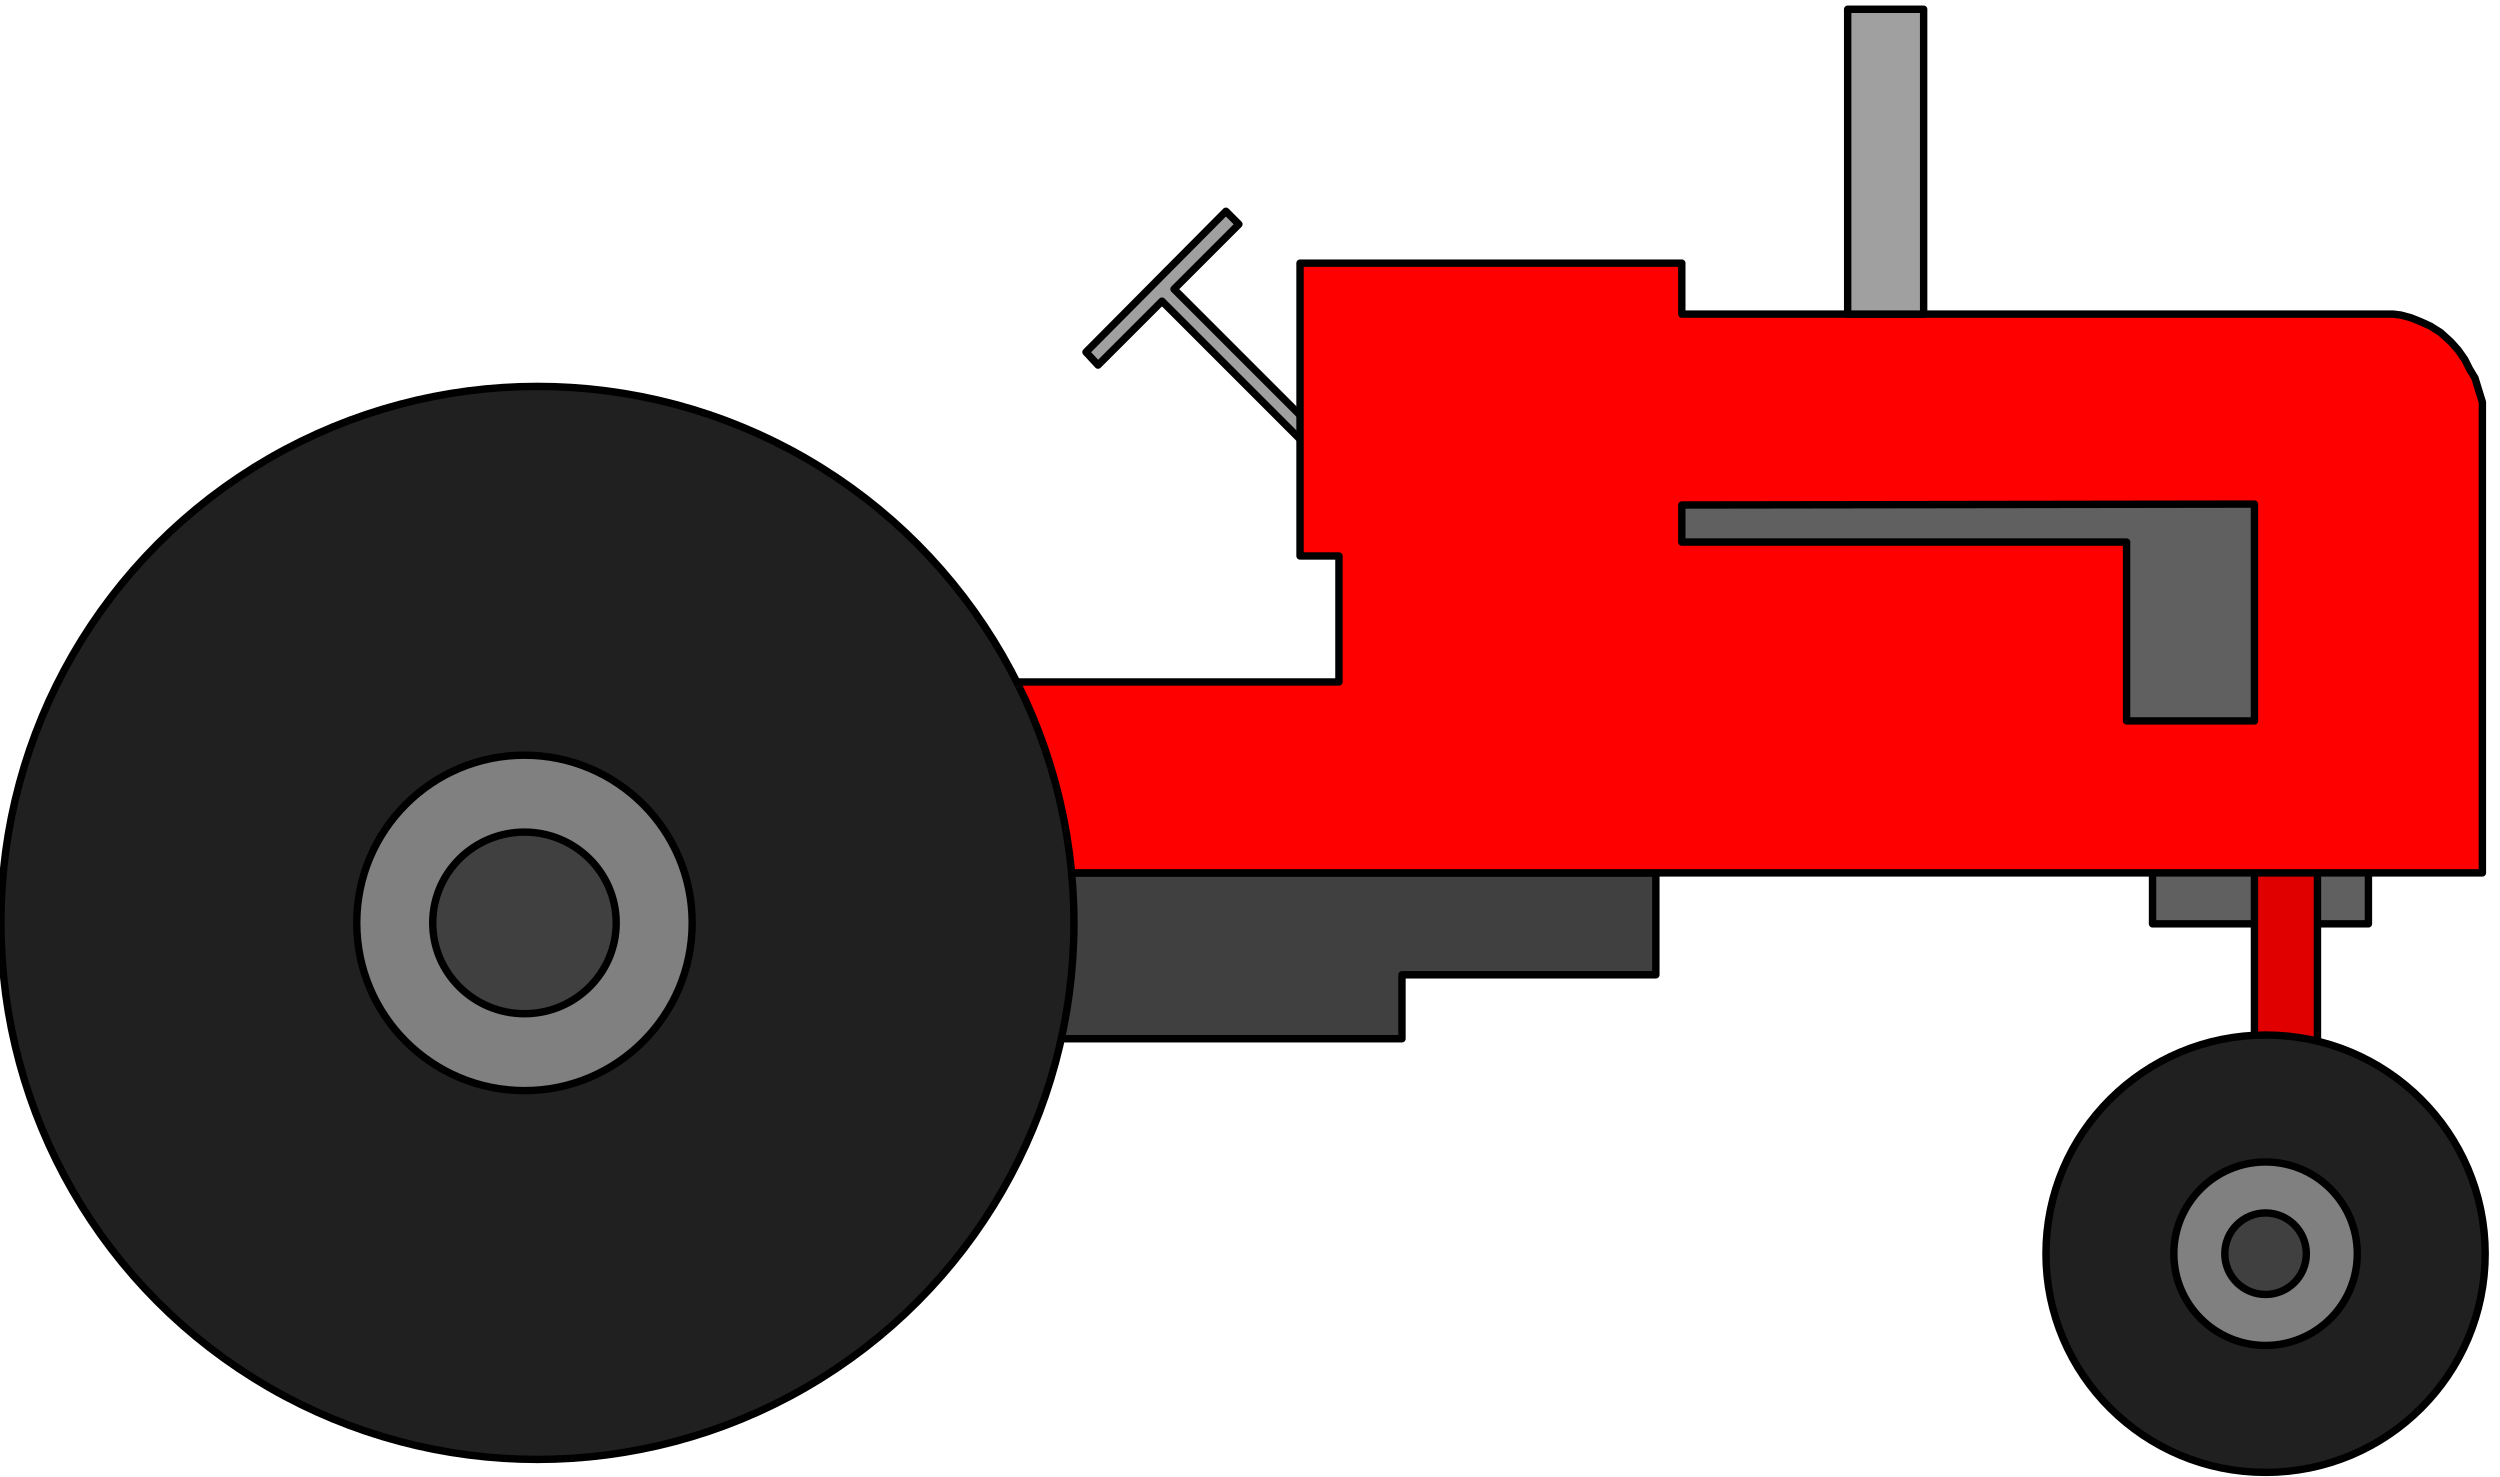 <svg xmlns="http://www.w3.org/2000/svg" width="449.667" height="265.667" fill-rule="evenodd" stroke-linecap="round" preserveAspectRatio="none" viewBox="0 0 2698 1594"><style>.brush1{fill:#404040}.pen2{stroke:#000;stroke-width:8;stroke-linejoin:round}.brush2{fill:#606060}.brush4{fill:#a0a0a0}.brush6{fill:#202020}.brush7{fill:gray}</style><path d="M1074 942h713v110h-274v69h-439z" class="pen2 brush1"/><path d="M2323 902v95h233v-95z" class="pen2 brush2"/><path d="M2433 902v301h68V902z" class="pen2" style="fill:#e00000"/><path d="m1172 380 151-152 14 14-70 70 150 150 1 27-164-164-69 69z" class="pen2 brush4"/><path d="M1047 736h398V600h-42V284h412v55h768l8 1 11 3 10 4 11 5 11 7 11 10 8 9 7 10 5 10 6 10 4 13 4 13v508H1047z" class="pen2" style="fill:red"/><path d="M1994 10h82v329h-82z" class="pen2 brush4"/><path d="m1815 545 618-1v234h-138V585h-480z" class="pen2 brush2"/><circle cx="580" cy="996" r="579" class="pen2 brush6"/><circle cx="566" cy="996" r="181" class="pen2 brush7"/><ellipse cx="566" cy="996" class="pen2 brush1" rx="99" ry="98"/><ellipse cx="2445" cy="1353" class="pen2 brush6" rx="237" ry="236"/><circle cx="2445" cy="1353" r="99" class="pen2 brush7"/><circle cx="2445" cy="1353" r="44" class="pen2 brush1"/></svg>
